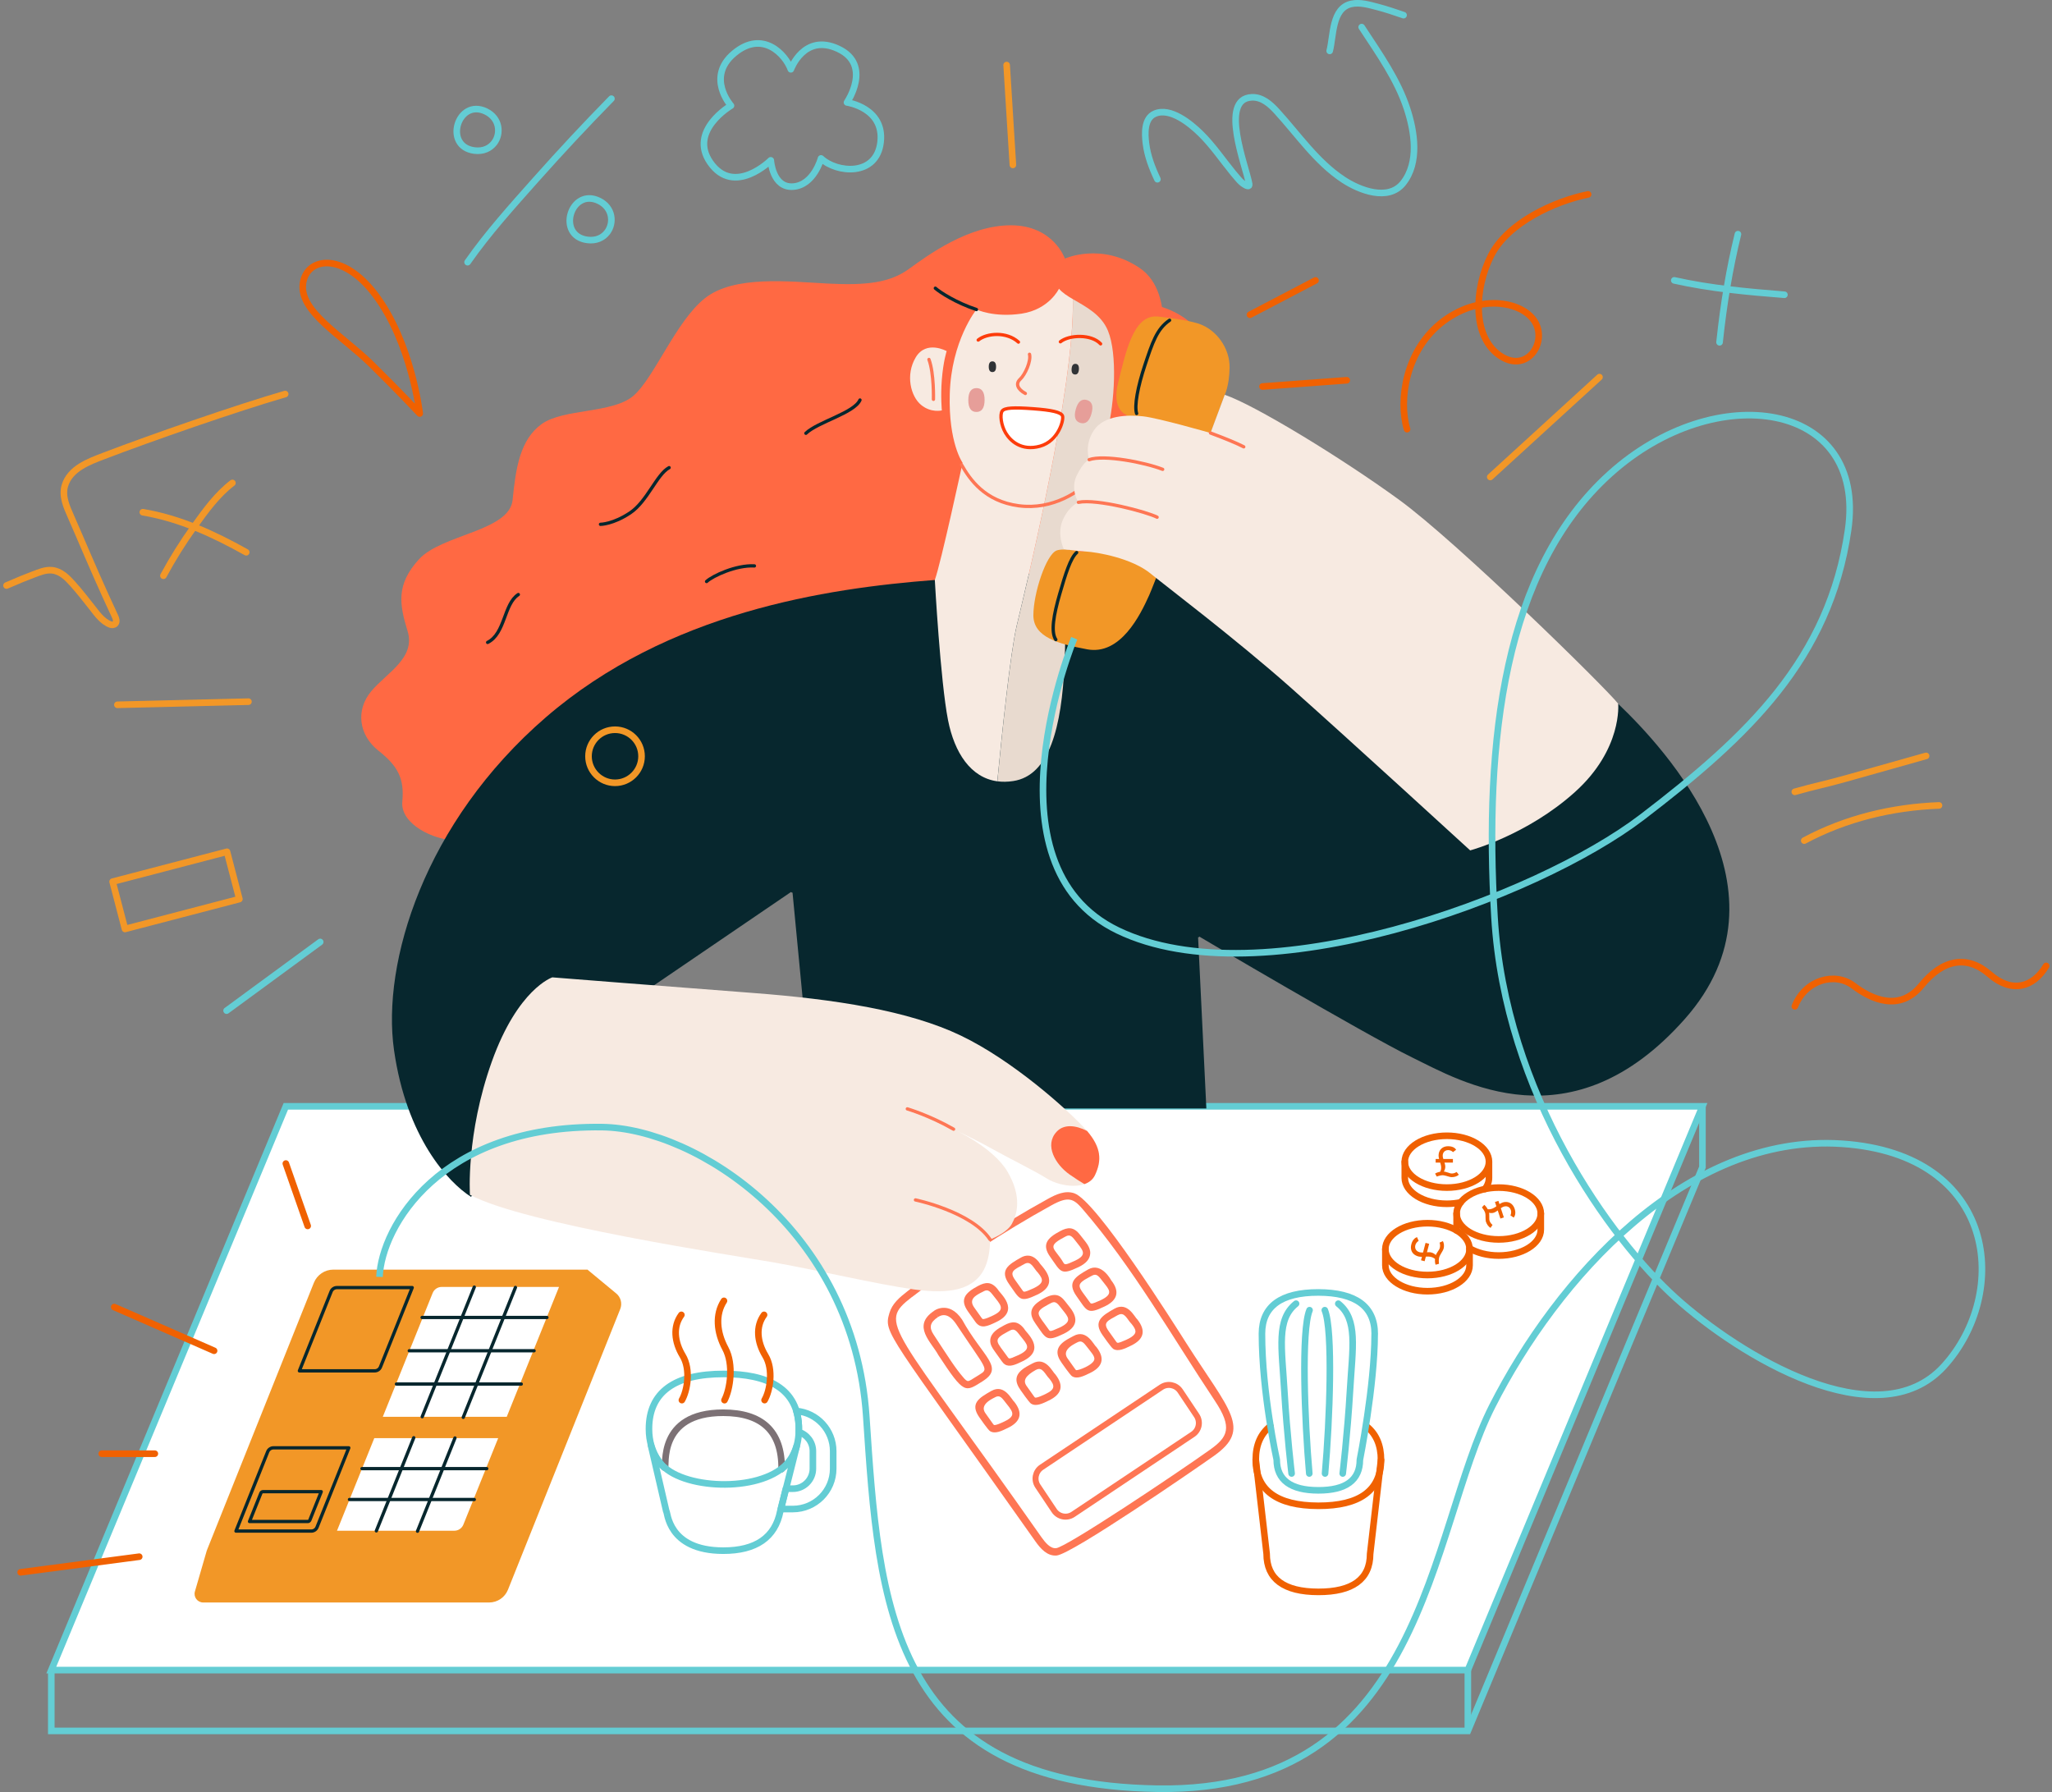 <svg width="623" height="544" viewBox="0 0 623 544" fill="none" xmlns="http://www.w3.org/2000/svg">
<rect x="0" y="0" width="623" height="544" fill="#808080" stroke="none"/>
<g clip-path="url(#clip0_113_4212)">
<path d="M15.573 506.995H445.65L516.875 335.844H86.783L15.573 506.995Z" fill="white" stroke="#63CDD4" stroke-width="2.002" stroke-miterlimit="10"/>
<path d="M15.573 506.995V525.466H445.65L516.875 354.315V335.844" stroke="#63CDD4" stroke-width="2.002" stroke-miterlimit="10"/>
<path d="M445.648 506.995V525.466" stroke="#63CDD4" stroke-width="2.002" stroke-miterlimit="10"/>
<path d="M323.311 78.499C323.311 78.499 319.839 68.395 306.889 68.395C293.939 68.395 281.63 77.56 275.937 81.658C270.259 85.756 263.299 86.71 251.303 86.084C239.307 85.459 222.885 83.551 214.048 90.51C205.211 97.47 198.58 114.831 192.261 120.196C185.943 125.56 171.1 123.981 164.469 128.72C157.837 133.459 156.57 142.295 155.632 151.773C154.678 161.251 134.158 162.19 127.213 169.775C120.269 177.361 121.208 183.351 123.741 191.562C126.275 199.773 117.423 204.2 112.684 209.877C107.945 215.554 108.899 223.14 114.889 227.879C120.895 232.618 122.787 236.403 122.146 243.347C121.505 250.292 131.937 255.031 137.927 255.031C143.917 255.031 335.917 188.716 335.917 188.716L351.698 111.359C351.698 111.359 357.704 89.259 346.021 81.361C334.338 73.463 323.28 78.514 323.28 78.514L323.311 78.499Z" fill="#FF6943"/>
<path d="M336.886 93.654C336.886 93.654 333.414 83.55 320.464 83.55C307.514 83.55 295.205 92.715 289.512 96.813C283.835 100.911 276.875 101.865 264.878 101.239C252.882 100.614 236.46 98.706 227.623 105.666C218.787 112.61 212.155 129.986 205.836 135.351C199.518 140.715 184.675 139.136 178.044 143.875C171.412 148.614 170.145 157.45 169.207 166.928C168.269 176.406 147.733 177.345 140.789 184.93C133.844 192.516 134.783 198.506 137.316 206.717C139.85 214.928 130.998 219.355 126.259 225.032C121.52 230.71 122.474 238.295 128.464 243.034C134.47 247.773 136.362 251.558 135.721 258.502C135.096 265.447 145.512 270.186 151.502 270.186C157.492 270.186 349.492 203.871 349.492 203.871L365.273 126.514C365.273 126.514 371.279 104.414 359.596 96.516C347.913 88.618 336.855 93.669 336.855 93.669L336.886 93.654Z" fill="#FF6943"/>
<path d="M283.834 176.063C250.677 178.596 202.677 185.853 165.735 217.744C128.792 249.635 115.842 292.27 119.627 318.796C123.412 345.322 136.049 358.897 142.994 363.324L197.938 299.543L240.573 270.499L246.892 336.501H366.258L363.725 284.09C363.725 284.09 413.93 313.775 428.773 321.032C443.615 328.289 477.085 348.184 511.51 309.349C545.934 270.514 505.504 227.253 491.302 213.678L442.677 238.937C442.677 238.937 379.521 191.891 364.366 179.895C349.211 167.898 331.209 173.889 321.105 173.889C311.001 173.889 283.85 176.094 283.85 176.094L283.834 176.063Z" fill="#07272E"/>
<path d="M336.245 130.799C334.133 139.432 325.922 163.002 324.248 167.647C322.559 172.277 324.03 181.755 323.201 201.321C322.356 220.902 318.571 235.432 307.623 237.106C305.902 237.372 304.307 237.387 302.806 237.184C304.135 223.436 306.731 198.224 308.686 189.95C311.236 179.19 326.329 117.692 325.734 90.807C329.535 93.059 334.336 95.436 336.37 100.378C339.326 107.542 338.372 122.165 336.26 130.799H336.245Z" fill="#E8DACF"/>
<path d="M308.671 189.951C306.716 198.225 304.119 223.421 302.79 237.185C294.72 236.074 289.777 228.536 287.822 218.589C285.508 206.796 283.818 176.063 283.818 176.063C285.711 170.808 292.248 140.481 292.248 140.481C292.248 140.481 287.932 134.475 288.354 119.633C288.808 103.414 296.456 93.951 296.456 93.951C296.456 93.951 301.711 96.469 310.141 95.218C318.555 93.951 321.511 87.648 321.511 87.648C322.497 88.821 323.998 89.807 325.719 90.808C326.313 117.693 311.22 179.191 308.671 189.951Z" fill="#F7EAE1"/>
<path d="M287.417 106.589C287.417 106.589 281.239 103.132 278.033 108.466C274.826 113.799 276.516 120.337 279.628 122.902C282.678 125.435 285.947 124.591 285.947 124.591C285.947 124.591 285.54 120.321 285.947 115.222C286.4 109.592 287.417 106.589 287.417 106.589Z" fill="#F7EAE1"/>
<path d="M301.304 112.953C300.569 112.953 300.193 112.406 300.193 111.327C300.193 110.248 300.569 109.7 301.304 109.7C302.039 109.7 302.414 110.248 302.414 111.327C302.414 112.406 302.039 112.953 301.304 112.953Z" fill="#303336"/>
<path d="M326.344 113.689C325.609 113.642 325.281 113.064 325.343 112C325.422 110.921 325.828 110.405 326.563 110.452C327.298 110.499 327.627 111.077 327.564 112.141C327.486 113.22 327.08 113.736 326.344 113.689Z" fill="#303336"/>
<path d="M312.566 107.542C313.097 109.654 311.205 113.752 309.719 115.128C308.233 116.504 308.984 118.178 311.299 119.445" stroke="#FE7654" stroke-width="1.001" stroke-linecap="round" stroke-linejoin="round"/>
<path d="M321.936 103.757C324.563 101.646 331.304 101.333 334.151 104.383" stroke="#FD3C0B" stroke-width="1.001" stroke-linecap="round" stroke-linejoin="round"/>
<path d="M296.988 103.226C299.616 101.114 305.622 100.598 309.203 103.851" stroke="#FD3C0B" stroke-width="1.001" stroke-linecap="round" stroke-linejoin="round"/>
<path d="M304.245 124.809C304.933 123.761 307.826 123.652 313.613 124.074C319.4 124.497 322.028 125.122 322.56 126.186C323.091 127.234 321.449 133.865 315.772 135.445C310.094 137.024 306.716 133.818 305.293 131.394C303.932 129.079 303.557 125.873 304.245 124.809Z" fill="white" stroke="#FD3C0B" stroke-width="1.001" stroke-linecap="round" stroke-linejoin="round"/>
<path d="M282.037 109.122C283.617 113.439 283.398 121.228 283.398 121.228" stroke="#FE7654" stroke-width="1.001" stroke-linecap="round" stroke-linejoin="round"/>
<path d="M291.938 141.122C294.471 145.548 298.991 152.18 309.298 153.54C319.621 154.901 328.035 149.224 332.133 144.704" stroke="#FE7654" stroke-width="1.001" stroke-linecap="round" stroke-linejoin="round"/>
<path d="M296.456 93.966C290.293 91.918 285.398 88.758 283.975 87.492" stroke="#07272E" stroke-width="1.001" stroke-linecap="round" stroke-linejoin="round"/>
<path d="M261.093 121.431C259.357 125.372 248.299 128.062 244.671 131.534" stroke="#07272E" stroke-width="1.001" stroke-linecap="round" stroke-linejoin="round"/>
<path d="M203.146 141.967C199.361 144.015 196.515 152.227 191.307 155.699C186.098 159.171 182.313 159.171 182.313 159.171" stroke="#07272E" stroke-width="1.001" stroke-linecap="round" stroke-linejoin="round"/>
<path d="M214.518 176.532C216.41 174.796 223.511 171.48 229.047 171.793" stroke="#07272E" stroke-width="1.001" stroke-linecap="round" stroke-linejoin="round"/>
<path d="M157.368 180.489C152.941 183.335 153.426 192.328 148.046 195.019" stroke="#07272E" stroke-width="1.001" stroke-linecap="round" stroke-linejoin="round"/>
<path d="M296.425 125.059C294.783 125.059 293.97 123.808 293.986 121.415C294.001 119.022 294.846 117.802 296.488 117.818C298.13 117.818 298.944 119.069 298.928 121.462C298.912 123.855 298.068 125.075 296.425 125.059Z" fill="#E69E99"/>
<path d="M328.018 128.391C326.439 127.953 325.969 126.545 326.611 124.246C327.252 121.932 328.394 120.978 329.973 121.431C331.553 121.869 332.022 123.277 331.381 125.576C330.74 127.891 329.598 128.845 328.018 128.391Z" fill="#E69E99"/>
<path d="M240.574 270.483C238.682 246.162 237.728 217.744 237.728 217.744" stroke="#07272E" stroke-width="1.001" stroke-linecap="round" stroke-linejoin="round"/>
<path d="M363.724 284.058C362.77 259.425 361.519 226.909 361.19 220.277" stroke="#07272E" stroke-width="1.001" stroke-linecap="round" stroke-linejoin="round"/>
<path d="M265.832 249.634C273.418 256.891 277.828 259.425 277.515 265.415C277.203 271.421 265.832 278.052 265.832 278.052" stroke="#07272E" stroke-width="1.001" stroke-linecap="round" stroke-linejoin="round"/>
<path d="M337.198 244.27C344.784 251.527 349.194 254.06 348.882 260.051C348.569 266.056 337.198 272.688 337.198 272.688" stroke="#07272E" stroke-width="1.001" stroke-linecap="round" stroke-linejoin="round"/>
<path d="M351.307 96.063C351.307 96.063 359.878 96.923 363.945 98.268C369.309 100.051 373.423 105.713 373.313 111.64C373.204 117.224 371.843 119.851 371.843 119.851C371.843 119.851 351.636 174.592 348.899 180.692C346.162 186.792 340.156 199.007 330.052 197.114C321.544 195.519 313.739 193.502 313.739 186.792C313.739 180.082 317.618 168.321 320.793 167.116C322.998 166.272 328.895 167.539 328.895 167.539L342.048 125.967C342.048 125.967 337.309 124.497 339.514 115.973C341.72 107.449 343.941 95.546 351.307 96.078V96.063Z" fill="#F29727"/>
<path d="M371.828 119.851C380.664 122.791 406.987 138.791 424.661 151.632C442.35 164.473 487.597 208.891 491.288 213.63C491.288 213.63 492.649 227.425 478.135 240.469C463.605 253.529 446.354 258.158 446.354 258.158C446.354 258.158 408.88 223.843 392.035 208.891C375.19 193.939 352.762 176.985 349.509 174.264C343.722 169.415 333.087 167.632 329.724 167.429C326.361 167.225 322.983 166.694 322.983 166.694C322.983 166.694 320.778 162.174 322.67 157.857C324.563 153.54 327.409 152.492 327.409 152.492C327.409 152.492 324.876 148.598 326.878 144.391C328.88 140.183 330.663 139.542 330.663 139.542C330.663 139.542 329.083 135.116 332.133 130.596C335.183 126.076 342.346 125.857 347.085 126.389C351.824 126.92 367.511 131.441 367.511 131.441L371.828 119.867V119.851Z" fill="#F7EAE1"/>
<path d="M330.677 139.543C335.197 137.963 347.631 140.387 352.995 142.483" stroke="#FE7654" stroke-width="1.001" stroke-linecap="round" stroke-linejoin="round"/>
<path d="M327.408 152.493C332.992 151.335 348.257 155.433 351.307 157.013" stroke="#FE7654" stroke-width="1.001" stroke-linecap="round" stroke-linejoin="round"/>
<path d="M355.093 97.219C351.198 99.847 349.837 104.164 347.617 110.795C345.411 117.426 344.348 123.213 345.083 125.528" stroke="#07272E" stroke-width="1.001" stroke-linecap="round" stroke-linejoin="round"/>
<path d="M326.876 167.742C324.984 169.431 323.513 174.17 321.715 180.38C319.916 186.589 318.978 191.859 320.557 194.174" stroke="#07272E" stroke-width="1.001" stroke-linecap="round" stroke-linejoin="round"/>
<path d="M367.51 131.441C372.03 133.13 375.611 134.6 377.613 135.648" stroke="#FE7654" stroke-width="1.001" stroke-linecap="round" stroke-linejoin="round"/>
<path d="M166.783 296.477C150.783 295.632 137.739 296.273 133.938 296.899" stroke="#07272E" stroke-width="1.001" stroke-linecap="round" stroke-linejoin="round"/>
<path d="M178.356 385.423L62.79 470.678L59.178 483.128C58.693 484.801 59.944 486.475 61.696 486.475H148.483C151.017 486.475 153.285 484.942 154.223 482.596L188.304 397.403C188.976 395.73 188.491 393.806 187.099 392.664L178.372 385.439L178.356 385.423Z" fill="#F29727"/>
<path d="M139.944 470.678H62.79L95.29 389.427C96.26 387.003 98.606 385.423 101.203 385.423H178.356L145.856 466.674C144.886 469.098 142.54 470.678 139.944 470.678Z" fill="#F29727"/>
<path d="M153.848 430.107L169.723 390.678H134.095C132.89 390.678 131.811 391.413 131.358 392.524L116.218 430.107H153.833H153.848Z" fill="white"/>
<path d="M113.637 436.582L102.313 464.688H137.942C139.146 464.688 140.225 463.952 140.679 462.842L151.252 436.582H113.637Z" fill="white"/>
<path d="M113.763 416.156H90.897L100.531 392.07C100.812 391.351 101.516 390.881 102.283 390.881H125.149L115.514 414.967C115.233 415.687 114.529 416.156 113.763 416.156Z" stroke="#07272E" stroke-width="1.001" stroke-linecap="round" stroke-linejoin="round"/>
<path d="M156.492 390.834C156.492 390.834 148.39 410.995 140.648 430.264" stroke="#07272E" stroke-width="1.001" stroke-linecap="round" stroke-linejoin="round"/>
<path d="M138.13 436.536C132.031 451.722 126.76 464.829 126.76 464.829" stroke="#07272E" stroke-width="1.001" stroke-linecap="round" stroke-linejoin="round"/>
<path d="M143.995 390.726C143.995 390.726 135.925 410.823 128.183 430.077" stroke="#07272E" stroke-width="1.001" stroke-linecap="round" stroke-linejoin="round"/>
<path d="M125.618 436.457C119.518 451.628 114.263 464.735 114.263 464.735" stroke="#07272E" stroke-width="1.001" stroke-linecap="round" stroke-linejoin="round"/>
<path d="M94.509 464.797H71.643L81.277 440.711C81.558 439.992 82.262 439.522 83.029 439.522H105.895L96.26 463.609C95.979 464.328 95.275 464.797 94.509 464.797Z" stroke="#07272E" stroke-width="1.001" stroke-linecap="round" stroke-linejoin="round"/>
<path d="M93.445 461.889H75.756L79.212 453.255C79.322 453.005 79.556 452.833 79.838 452.833H97.527L94.071 461.466C93.961 461.717 93.727 461.889 93.445 461.889Z" stroke="#07272E" stroke-width="1.001" stroke-linecap="round" stroke-linejoin="round"/>
<path d="M128.15 399.953H166.047" stroke="#07272E" stroke-width="1.001" stroke-linecap="round" stroke-linejoin="round"/>
<path d="M124.258 410.056H162.154" stroke="#07272E" stroke-width="1.001" stroke-linecap="round" stroke-linejoin="round"/>
<path d="M120.363 420.16H158.26" stroke="#07272E" stroke-width="1.001" stroke-linecap="round" stroke-linejoin="round"/>
<path d="M109.898 445.841H147.779" stroke="#07272E" stroke-width="1.001" stroke-linecap="round" stroke-linejoin="round"/>
<path d="M106.099 455.21H143.995" stroke="#07272E" stroke-width="1.001" stroke-linecap="round" stroke-linejoin="round"/>
<path d="M201.832 445.56C202.473 445.497 199.377 428.825 219.615 428.872C231.032 428.887 237.461 434.236 237.304 445.967" stroke="#7C7175" stroke-width="2.002" stroke-linecap="round" stroke-linejoin="round"/>
<path d="M241.778 428.325C242.404 430.389 242.607 432.595 242.513 434.722C244.984 435.488 246.799 437.803 246.799 440.524V445.842C246.799 449.189 244.077 451.926 240.715 451.926H238.603C237.665 455.633 237.242 457.337 237.055 458.104H240.715C247.471 458.104 252.961 452.614 252.961 445.857V440.54C252.961 434.143 248.034 428.872 241.778 428.34V428.325Z" stroke="#63CDD4" stroke-width="2.002" stroke-linecap="round" stroke-linejoin="round"/>
<path d="M241.872 438.991C241.513 440.257 240.934 441.603 240.199 442.76C233.755 452.832 209.982 452.645 201.833 445.56C201.708 445.56 198.721 443.01 197.595 438.568L202.271 458.729C202.725 458.729 202.568 470.709 219.554 470.74C229.517 470.756 235.335 466.721 236.899 458.729C236.946 458.729 236.758 459.307 241.888 438.991H241.872Z" stroke="#63CDD4" stroke-width="2.002" stroke-linecap="round" stroke-linejoin="round"/>
<path d="M237.305 445.966C241.043 442.963 242.529 438.662 242.544 433.861C242.576 421.192 232.582 417.11 219.819 417.094C204.742 417.063 197.047 422.694 197.031 433.767C197.016 441.634 201.661 445.575 201.833 445.56" stroke="#63CDD4" stroke-width="2.002" stroke-linecap="round" stroke-linejoin="round"/>
<path d="M206.869 399.155C204.257 402.706 204.742 407.366 207.26 411.542C209.794 415.734 208.683 422.193 207.026 425.04" stroke="#F06101" stroke-width="2.002" stroke-linecap="round" stroke-linejoin="round"/>
<path d="M219.803 394.901C217.097 399.046 217.582 404.457 220.209 409.337C222.837 414.217 221.695 421.755 219.959 425.055" stroke="#F06101" stroke-width="2.002" stroke-linecap="round" stroke-linejoin="round"/>
<path d="M231.973 399.155C229.361 402.706 229.846 407.366 232.364 411.542C234.897 415.734 233.787 422.193 232.129 425.04" stroke="#F06101" stroke-width="2.002" stroke-linecap="round" stroke-linejoin="round"/>
<path d="M414.916 433.016C417.825 435.347 419.279 438.741 419.279 443.182C419.264 452.441 412.836 457.149 400.245 457.118C387.655 457.087 381.242 452.363 381.258 443.104C381.258 438.662 382.744 435.268 385.684 432.938" stroke="#F06101" stroke-width="2.002" stroke-linecap="round" stroke-linejoin="round"/>
<path d="M381.258 443.104L384.558 471.679C384.558 479.327 389.829 483.237 400.245 483.252C410.662 483.268 415.964 479.389 415.979 471.741L419.279 443.182" stroke="#F06101" stroke-width="2.002" stroke-linecap="round" stroke-linejoin="round"/>
<path d="M417.371 404.974C417.387 396.638 411.616 392.383 400.277 392.352C388.937 392.336 383.15 396.559 383.135 404.896C383.135 422.835 387.624 443.12 387.624 443.12C387.624 449.267 391.862 452.411 400.23 452.426C408.597 452.442 412.867 449.33 412.867 443.167C412.867 443.167 417.356 420.63 417.356 404.974H417.371Z" stroke="#63CDD4" stroke-width="2.002" stroke-linecap="round" stroke-linejoin="round"/>
<path d="M393.489 395.762C387.483 400.579 389.156 408.946 389.938 422.209C390.72 435.472 392.144 447.312 392.144 447.312" stroke="#63CDD4" stroke-width="2.002" stroke-linecap="round" stroke-linejoin="round"/>
<path d="M397.586 397.732C395.052 403.816 396.084 431.202 397.508 447.312" stroke="#63CDD4" stroke-width="2.002" stroke-linecap="round" stroke-linejoin="round"/>
<path d="M406.314 395.762C412.32 400.579 410.647 408.946 409.865 422.209C409.083 435.472 407.659 447.312 407.659 447.312" stroke="#63CDD4" stroke-width="2.002" stroke-linecap="round" stroke-linejoin="round"/>
<path d="M402.216 397.732C404.75 403.816 403.717 431.202 402.294 447.312" stroke="#63CDD4" stroke-width="2.002" stroke-linecap="round" stroke-linejoin="round"/>
<path d="M127.432 125.529C127.432 125.529 124.945 103.961 113.856 89.353C103.877 76.215 93.023 78.264 91.975 86.084C90.833 94.577 103.94 101.928 112.62 110.436C121.301 118.96 127.432 125.529 127.432 125.529Z" stroke="#F06101" stroke-width="2.002" stroke-linecap="round" stroke-linejoin="round"/>
<path d="M544.919 305.501C548.141 297.383 557.15 294.991 562.718 299.229C568.286 303.468 576.794 307.237 583.347 299.166C589.9 291.096 597.298 289.892 604.039 295.757C610.78 301.638 617.302 299.792 621.228 293.223" stroke="#F06101" stroke-width="2.002" stroke-linecap="round" stroke-linejoin="round"/>
<path d="M482.153 59.011C472.018 61.075 457.739 67.566 452.671 77.622C447.604 87.679 446.978 101.88 455.08 107.746C463.181 113.595 469.578 104.602 466.278 98.174C462.978 91.746 449.903 88.821 438.313 97.423C426.724 106.025 424.55 121.525 427.193 130.283" stroke="#F06101" stroke-width="2.002" stroke-linecap="round" stroke-linejoin="round"/>
<path d="M234.005 48.672C234.005 48.672 222.916 59.745 215.658 49.36C208.902 39.679 221.93 32.078 221.93 32.078C221.93 32.078 214.22 23.413 222.916 16.172C231.612 8.93 238.509 16.61 240.104 21.036C240.104 21.036 244.124 9.931 254.525 14.842C264.925 19.753 257.152 31.093 257.152 31.093C257.152 31.093 268.57 32.735 267.35 43.182C266.114 53.63 254.071 52.598 249.269 48.093C249.269 48.093 247.127 56.148 240.839 56.649C234.552 57.134 234.02 48.688 234.02 48.688L234.005 48.672Z" stroke="#63CDD4" stroke-width="2.002" stroke-linecap="round" stroke-linejoin="round"/>
<path d="M68.922 258.575L34.193 267.647L37.945 282.008L72.674 272.936L68.922 258.575Z" stroke="#F29727" stroke-width="2.002" stroke-linecap="round" stroke-linejoin="round"/>
<path d="M452.452 144.797L485.61 114.486" stroke="#F29727" stroke-width="2.002" stroke-linecap="round" stroke-linejoin="round"/>
<path d="M35.641 213.959L75.43 213.005" stroke="#F29727" stroke-width="2.002" stroke-linecap="round" stroke-linejoin="round"/>
<path d="M97.215 285.951L68.797 306.799" stroke="#63CDD4" stroke-width="2.002" stroke-linecap="round" stroke-linejoin="round"/>
<path d="M305.623 19.753L307.516 50.064" stroke="#F29727" stroke-width="2.002" stroke-linecap="round" stroke-linejoin="round"/>
<path d="M34.685 396.793L64.996 410.056" stroke="#F06101" stroke-width="2.002" stroke-linecap="round" stroke-linejoin="round"/>
<path d="M86.783 353.22L93.415 372.16" stroke="#F06101" stroke-width="2.002" stroke-linecap="round" stroke-linejoin="round"/>
<path d="M42.27 472.571L6.267 477.31" stroke="#F06101" stroke-width="2.002" stroke-linecap="round" stroke-linejoin="round"/>
<path d="M30.899 441.306H47.009" stroke="#F06101" stroke-width="2.002" stroke-linecap="round" stroke-linejoin="round"/>
<path d="M379.506 95.546L399.4 85.13" stroke="#F06101" stroke-width="2.002" stroke-linecap="round" stroke-linejoin="round"/>
<path d="M383.308 117.333L408.879 115.44" stroke="#F06101" stroke-width="2.002" stroke-linecap="round" stroke-linejoin="round"/>
<path d="M194.78 229.583C194.78 234.025 191.167 237.638 186.726 237.638C182.284 237.638 178.671 234.025 178.671 229.583C178.671 225.141 182.284 221.528 186.726 221.528C191.167 221.528 194.78 225.126 194.78 229.583Z" stroke="#F29727" stroke-width="2.002" stroke-linecap="round" stroke-linejoin="round"/>
<path d="M326.012 469.163L369.2 440.306C373.179 437.647 374.249 432.267 371.59 428.288L330.603 366.946C327.945 362.967 322.564 361.897 318.585 364.555L275.397 393.412C271.418 396.071 270.348 401.452 273.007 405.431L313.994 466.773C316.653 470.751 322.033 471.822 326.012 469.163Z" fill="white"/>
<path d="M314.349 467.91C315.944 470.162 317.962 472.445 320.793 472.211C325.344 471.851 362.959 445.951 368.637 441.916C380.117 433.736 373.266 428.293 360.206 407.804C356.375 401.783 332.945 364.575 326.158 362.244C323.358 361.29 320.558 362.619 318.15 363.949C303.245 372.176 288.965 381.56 275.483 392.008C273.09 393.869 270.869 395.761 270.04 398.576C268.179 404.817 269.399 404.223 314.349 467.91ZM276.859 393.775C290.169 383.452 304.48 374.037 319.229 365.904C324.328 363.089 325.892 363.839 328.551 366.889C343.8 384.469 355.921 405.865 368.809 425.196C374.314 433.439 372.75 436.27 367.354 440.101C356.812 447.609 323.655 469.755 320.621 469.99C318.9 470.131 317.399 468.363 316.163 466.612C270.603 401.673 266.255 401.986 276.844 393.759L276.859 393.775Z" fill="#FE7654"/>
<path d="M337.966 409.478C339.499 410.432 341.532 409.4 343.362 408.508C347.1 406.725 348.148 404.145 345.286 400.516C344.519 399.953 342.408 395.026 338.388 397.263C334.588 399.406 331.741 401.11 334.807 405.396C334.807 405.396 337.356 409.087 337.966 409.478ZM339.467 399.202C341.454 398.092 342.189 400.563 343.565 401.924C344.91 403.629 345.348 404.645 343.456 405.912C342.642 406.459 341.188 407.069 340.374 407.382C339.139 407.867 339.108 407.601 338.779 407.148L336.605 404.098C334.728 401.455 336.167 401.017 339.452 399.187L339.467 399.202Z" fill="#FE7654"/>
<path d="M325.501 417.798C327.033 418.752 329.051 417.72 330.897 416.828C334.619 415.045 335.683 412.465 332.836 408.868C332.038 408.289 329.943 403.331 325.907 405.583C325.219 405.974 324.343 406.381 323.467 406.959C320.418 408.993 320.527 411.198 322.326 413.716C322.326 413.716 324.875 417.407 325.485 417.798H325.501ZM326.345 407.882C327.659 407.194 328.316 406.678 329.661 408.43C331.303 410.557 332.336 411.589 332.257 412.606C332.117 414.342 327.143 416.203 326.689 415.921C326.549 415.827 326.502 415.734 324.156 412.434C323.671 411.761 322.513 409.915 326.361 407.882H326.345Z" fill="#FE7654"/>
<path d="M313.05 426.119C314.583 427.073 316.616 426.041 318.446 425.149C322.184 423.351 323.216 420.77 320.385 417.188C319.603 416.61 317.508 411.652 313.457 413.904C312.769 414.295 311.893 414.702 311.017 415.28C307.967 417.313 308.061 419.503 309.875 422.037C309.875 422.037 312.425 425.728 313.034 426.119H313.05ZM314.536 415.859C316.522 414.748 317.257 417.22 318.634 418.58C320.213 420.582 320.479 421.724 317.476 423.163C317.007 423.398 314.677 424.524 314.223 424.242C314.082 424.148 314.035 424.054 311.689 420.754C310.532 419.128 311.251 417.673 314.536 415.843V415.859Z" fill="#FE7654"/>
<path d="M330.412 385.345C326.581 387.519 323.781 389.192 326.862 393.509C330.068 397.998 329.99 399.202 335.402 396.59C339.14 394.791 340.172 392.211 337.341 388.629C337.341 388.629 334.448 383.093 330.412 385.345ZM332.399 395.464C331.163 395.949 331.132 395.683 330.803 395.229C327.472 390.49 326.096 390.146 330.835 387.628C332.148 386.924 332.805 386.424 334.15 388.176L335.589 390.006C337.247 392.101 337.857 393.353 332.399 395.464Z" fill="#FE7654"/>
<path d="M315.521 395.041C312.471 397.074 312.565 399.248 314.395 401.829C317.601 406.318 317.523 407.522 322.935 404.91C326.688 403.096 327.689 400.531 324.874 396.949L323.451 395.135C321.683 392.836 319.885 392.116 315.505 395.041H315.521ZM319.947 403.784C318.712 404.269 318.68 404.003 318.352 403.549C315.114 398.857 313.597 398.482 318.383 395.948C319.697 395.245 320.354 394.744 321.699 396.496L323.138 398.31C324.811 400.437 325.374 401.673 319.947 403.768V403.784Z" fill="#FE7654"/>
<path d="M304.887 402.315C302.963 403.331 300.821 404.567 300.649 406.772C300.539 408.18 301.368 409.353 301.947 410.15C304.355 413.529 304.48 413.81 305.09 414.201C306.529 415.108 308.344 414.279 310.486 413.231C317.962 409.634 311.393 404.442 311.002 403.456C309.016 400.86 307.202 401.079 304.887 402.315ZM307.483 412.121C306.248 412.606 306.216 412.34 305.888 411.886C302.588 407.21 301.165 406.803 305.919 404.285C307.233 403.581 307.906 403.081 309.235 404.833L310.674 406.647C312.332 408.758 312.942 409.994 307.483 412.105V412.121Z" fill="#FE7654"/>
<path d="M327.425 384.672C329.724 383.577 330.866 382.248 330.991 380.621C331.163 378.494 329.474 376.93 327.941 374.897C325.955 372.3 324.14 372.519 321.826 373.755C317.963 375.804 316.18 377.806 318.854 381.56C322.092 386.095 321.982 387.268 327.425 384.672ZM322.874 375.71C324.187 375.006 324.844 374.506 326.189 376.257C328.661 379.464 330.397 380.762 326.471 382.67C323.265 384.203 323.265 383.89 322.858 383.311C320.371 378.994 317.478 378.572 322.889 375.71H322.874Z" fill="#FE7654"/>
<path d="M314.976 392.993C322.452 389.412 315.883 384.188 315.492 383.218C313.475 380.59 311.379 380.966 309.987 381.748C306.186 383.891 303.34 385.595 306.405 389.881C309.643 394.416 309.533 395.59 314.976 392.993ZM311.066 383.687C313.052 382.577 313.787 385.048 315.164 386.409C316.822 388.52 317.432 389.756 311.973 391.867C310.738 392.352 310.706 392.086 310.378 391.633L308.204 388.583C306.327 385.939 307.782 385.502 311.05 383.687H311.066Z" fill="#FE7654"/>
<path d="M296.112 401.251C297.77 403.581 299.772 402.627 302.509 401.314C310.017 397.716 303.401 392.477 303.025 391.538C301.039 388.942 299.225 389.161 296.91 390.397C292.937 392.508 291.311 394.526 293.938 398.201L296.112 401.251ZM297.958 392.367C299.272 391.663 299.929 391.163 301.274 392.915C303.745 396.105 305.481 397.419 301.555 399.312C301.086 399.546 298.74 400.672 298.302 400.391C298.161 400.297 298.099 400.203 295.768 396.903C294.017 394.432 296.175 393.29 297.958 392.352V392.367Z" fill="#FE7654"/>
<path d="M300.587 434.456C302.12 435.41 304.137 434.378 305.983 433.486C309.705 431.703 310.769 429.123 307.922 425.525C307.125 424.947 305.029 419.989 300.994 422.241C297.193 424.384 294.347 426.088 297.412 430.374C297.412 430.374 299.961 434.065 300.571 434.456H300.587ZM301.432 424.524C302.745 423.836 303.402 423.32 304.747 425.072C307.218 428.278 308.955 429.592 305.013 431.484C304.544 431.719 302.198 432.845 301.76 432.563C301.619 432.47 301.572 432.376 299.226 429.076C298.741 428.403 297.553 426.573 301.432 424.524Z" fill="#FE7654"/>
<path d="M298.317 419.315C305.105 415.061 298.364 411.979 292.108 400.625C288.057 394.525 283.381 397.997 283.553 397.966C276.734 402.517 282.818 407.491 284.882 411.354C292.812 423.444 292.984 422.631 298.333 419.315H298.317ZM283.444 405.145C281.989 402.924 282.364 401.438 284.773 399.827L284.147 398.904L284.804 399.811C287.26 398.185 289.262 400.406 290.247 401.876C299.725 416.187 300.366 415.436 297.144 417.454C294.767 418.924 294.329 419.252 293.907 419.252C293.453 419.252 292.937 418.705 292.531 418.22C290.059 415.358 288.355 412.636 283.459 405.16L283.444 405.145Z" fill="#FE7654"/>
<path d="M325.792 459.721L362.153 435.426C364.049 434.159 364.559 431.595 363.292 429.699L358.322 422.261C357.055 420.365 354.491 419.855 352.595 421.121L316.234 445.417C314.338 446.684 313.828 449.248 315.095 451.144L320.065 458.582C321.332 460.478 323.896 460.988 325.792 459.721Z" stroke="#FE7654" stroke-width="1.814" stroke-miterlimit="10"/>
<path d="M167.627 296.695C167.627 296.695 203.631 299.542 228.578 301.434C253.524 303.327 275.936 306.799 291.733 314.384C307.514 321.97 323.624 336.484 328.988 342.177C334.353 347.855 334.666 351.968 332.46 356.707C330.255 361.446 322.044 360.336 317.93 357.818C313.833 355.284 306.716 351.812 301.039 348.668C295.362 345.509 289.512 342.818 289.512 342.818C289.512 342.818 301.508 348.183 305.934 355.769C310.361 363.354 308.781 368.719 307.201 371.55C305.622 374.396 300.57 376.289 300.57 376.289C300.57 376.289 300.883 382.92 297.723 387.018C294.564 391.116 288.886 393.024 277.516 391.444C266.145 389.864 247.518 385.438 234.881 383.233C222.243 381.028 159.088 371.55 142.681 362.713C142.681 362.713 141.414 344.398 149.313 322.298C157.211 300.199 167.627 296.727 167.627 296.727V296.695Z" fill="#F7EAE1"/>
<path d="M300.571 376.258C294.987 367.843 277.939 364.262 277.939 364.262" stroke="#FE7654" stroke-width="1.001" stroke-linecap="round" stroke-linejoin="round"/>
<path d="M289.513 342.788C282.146 338.581 275.468 336.625 275.468 336.625" stroke="#FE7654" stroke-width="1.001" stroke-linecap="round" stroke-linejoin="round"/>
<path d="M330.036 343.319C326.533 341.536 322.982 341.192 320.777 343.585C316.992 347.683 320.464 353.533 324.719 356.535C326.486 357.771 328.019 358.741 329.239 359.46C330.662 358.96 331.819 358.084 332.46 356.692C334.525 352.281 334.384 348.418 330.036 343.319Z" fill="#FF6943"/>
<path d="M115.217 387.629C115.842 372.473 133.532 341.521 182.798 342.162C211.279 342.522 259.217 373.114 263.002 429.951C266.787 486.788 269.946 541.732 351.416 542.999C432.886 544.266 433.512 465.314 453.094 426.792C472.675 388.27 511.823 344.055 559.197 347.214C606.556 350.373 610.357 392.68 590.149 414.796C569.942 436.895 528.261 411.636 508.679 393.947C489.097 376.258 456.894 332.059 453.735 278.381C450.576 224.704 456.581 172.919 488.785 143.859C520.988 114.815 566.783 121.76 561.09 160.907C555.412 200.07 530.779 223.437 498.56 248.055C466.357 272.688 382.665 303.312 339.404 282.479C297.661 262.366 326.141 193.752 326.141 193.752" stroke="#63CDD4" stroke-width="2.002" stroke-miterlimit="10"/>
<path d="M426.129 4.598C423.502 3.691 420.859 2.799 418.168 2.095C415.682 1.454 412.913 0.625 410.333 1.172C404.311 2.439 404.905 10.885 403.701 15.452" stroke="#63CDD4" stroke-width="2.002" stroke-linecap="round" stroke-linejoin="round"/>
<path d="M351.399 54.412C349.773 50.971 348.381 47.327 347.912 43.526C347.552 40.57 347.317 35.956 350.602 34.517C355.294 32.468 361.409 37.505 364.506 40.539C368.197 44.167 371.106 48.484 374.359 52.472C374.907 53.129 375.454 53.786 376.017 54.427C376.549 55.037 377.096 55.569 377.784 55.992C378.222 56.273 379.427 56.961 379.255 55.882C378.363 50.627 369.996 29.966 380.052 29.544C383.212 29.403 385.698 31.655 387.685 33.845C394.16 40.93 399.681 49.157 407.798 54.521C412.709 57.775 421.483 61.231 425.988 55.6C430.977 49.344 429.476 39.976 427.176 32.969C424.252 24.07 418.699 16.312 413.616 8.539L413.413 8.226" stroke="#63CDD4" stroke-width="2.002" stroke-linecap="round" stroke-linejoin="round"/>
<path d="M141.961 79.593C148.17 70.709 155.521 62.592 162.716 54.49C170.16 46.123 177.793 37.943 185.629 29.951" stroke="#63CDD4" stroke-width="2.002" stroke-linecap="round" stroke-linejoin="round"/>
<path d="M150.016 43.417C152.205 40.555 151.767 35.863 147.482 33.814C138.989 29.763 134.469 44.465 144.041 45.701C146.716 46.045 148.796 45.013 150.016 43.402V43.417Z" stroke="#63CDD4" stroke-width="2.002" stroke-linecap="round" stroke-linejoin="round"/>
<path d="M184.329 70.552C186.519 67.69 186.081 62.998 181.795 60.949C173.303 56.898 168.783 71.6 178.355 72.836C181.029 73.18 183.109 72.147 184.329 70.537V70.552Z" stroke="#63CDD4" stroke-width="2.002" stroke-linecap="round" stroke-linejoin="round"/>
<path d="M544.917 240.374C551.548 238.498 553.832 238.185 560.448 236.324C567.502 234.337 577.699 231.459 584.768 229.473" stroke="#F29727" stroke-width="2.002" stroke-linecap="round" stroke-linejoin="round"/>
<path d="M547.779 255.186C560.354 248.43 574.477 245.051 588.694 244.504" stroke="#F29727" stroke-width="2.002" stroke-linecap="round" stroke-linejoin="round"/>
<path d="M43.364 155.495C54.657 157.403 64.823 162.111 74.754 167.648" stroke="#F29727" stroke-width="2.002" stroke-linecap="round" stroke-linejoin="round"/>
<path d="M49.62 174.779C52.42 169.587 55.548 164.582 58.989 159.796C62.367 155.088 65.917 150.146 70.562 146.611" stroke="#F29727" stroke-width="2.002" stroke-linecap="round" stroke-linejoin="round"/>
<path d="M1.98 177.752C6.313 175.891 7.423 175.437 10.098 174.42C11.928 173.732 13.867 172.888 15.853 173.122C18.465 173.419 20.358 175.327 22.031 177.189C24.033 179.41 25.863 181.771 27.709 184.102C29.335 186.151 30.962 188.622 33.511 189.591C34.012 189.779 34.653 189.717 35.013 189.31C35.544 188.7 35.232 187.777 34.888 187.042C31.056 178.878 27.49 170.635 23.939 162.346C23.142 160.469 22.328 158.592 21.5 156.731C20.233 153.869 18.762 150.647 19.685 147.472C21.218 142.233 26.974 140.152 31.556 138.401C45.82 132.942 71.908 123.855 86.579 119.617" stroke="#F29727" stroke-width="2.002" stroke-linecap="round" stroke-linejoin="round"/>
<path d="M527.651 71.084C525.07 81.61 523.319 92.308 522.161 103.069C522.13 103.35 522.099 103.632 522.067 103.913" stroke="#63CDD4" stroke-width="2.002" stroke-linecap="round" stroke-linejoin="round"/>
<path d="M508.319 85.114C519.361 87.585 530.513 88.586 541.758 89.478" stroke="#63CDD4" stroke-width="2.002" stroke-linecap="round" stroke-linejoin="round"/>
<path d="M450.823 360.961C451.621 359.945 452.059 358.787 452.059 357.583V352.672" stroke="#F06101" stroke-width="2.002" stroke-linecap="round" stroke-linejoin="round"/>
<path d="M426.504 352.657V357.568C426.504 361.916 432.228 365.435 439.282 365.435C440.752 365.435 442.16 365.278 443.474 364.997" stroke="#F06101" stroke-width="2.002" stroke-linecap="round" stroke-linejoin="round"/>
<path d="M439.282 360.523C446.339 360.523 452.06 357.001 452.06 352.656C452.06 348.311 446.339 344.789 439.282 344.789C432.225 344.789 426.504 348.311 426.504 352.656C426.504 357.001 432.225 360.523 439.282 360.523Z" stroke="#F06101" stroke-width="2.002" stroke-linecap="round" stroke-linejoin="round"/>
<path d="M446.164 378.963C448.463 380.324 451.576 381.153 455.016 381.153C462.07 381.153 467.795 377.634 467.795 373.286V368.375" stroke="#F06101" stroke-width="2.002" stroke-linecap="round" stroke-linejoin="round"/>
<path d="M442.239 368.39V373.301C442.239 373.301 442.239 373.458 442.239 373.536" stroke="#F06101" stroke-width="2.002" stroke-linecap="round" stroke-linejoin="round"/>
<path d="M455.017 376.258C462.074 376.258 467.795 372.735 467.795 368.39C467.795 364.046 462.074 360.523 455.017 360.523C447.96 360.523 442.239 364.046 442.239 368.39C442.239 372.735 447.96 376.258 455.017 376.258Z" stroke="#F06101" stroke-width="2.002" stroke-linecap="round" stroke-linejoin="round"/>
<path d="M420.607 379.198V384.109C420.607 388.457 426.332 391.976 433.386 391.976C440.439 391.976 446.164 388.457 446.164 384.109V379.198" stroke="#F06101" stroke-width="2.002" stroke-linecap="round" stroke-linejoin="round"/>
<path d="M433.386 387.066C440.443 387.066 446.164 383.543 446.164 379.199C446.164 374.854 440.443 371.332 433.386 371.332C426.328 371.332 420.607 374.854 420.607 379.199C420.607 383.543 426.328 387.066 433.386 387.066Z" stroke="#F06101" stroke-width="2.002" stroke-linecap="round" stroke-linejoin="round"/>
<path d="M440.769 357.349C440.565 357.349 440.331 357.318 440.049 357.24C439.768 357.161 439.517 357.099 439.33 357.036C439.22 357.005 439.079 356.958 438.939 356.927C438.782 356.88 438.626 356.849 438.469 356.817C438.313 356.786 438.172 356.77 438.063 356.77C437.797 356.77 437.484 356.802 437.171 356.88C436.859 356.958 436.53 357.052 436.217 357.177L435.701 356.27C436.03 356.067 436.405 355.91 436.812 355.801C437.218 355.691 437.641 355.644 438.063 355.644C438.313 355.644 438.532 355.66 438.751 355.707C438.954 355.754 439.236 355.832 439.611 355.957C439.799 356.02 439.987 356.082 440.19 356.145C440.393 356.207 440.597 356.239 440.784 356.239C441.019 356.239 441.269 356.207 441.504 356.129C441.738 356.051 441.989 355.941 442.239 355.785L442.911 356.614C442.645 356.849 442.333 357.036 441.957 357.161C441.582 357.286 441.191 357.349 440.8 357.349H440.769ZM435.873 352.938V351.844H441.113V352.938H435.873ZM437.828 356.395L436.859 356.129C436.984 356.067 437.109 355.941 437.203 355.785C437.312 355.629 437.39 355.425 437.453 355.206C437.515 354.987 437.547 354.753 437.547 354.502C437.547 354.377 437.547 354.268 437.531 354.143C437.531 354.018 437.5 353.893 437.468 353.736C437.437 353.58 437.406 353.423 437.343 353.236C437.281 353.048 437.218 352.829 437.14 352.563C437.031 352.25 436.952 351.984 436.905 351.781C436.859 351.578 436.812 351.406 436.796 351.249C436.78 351.109 436.765 350.968 436.765 350.827C436.765 350.248 436.89 349.748 437.124 349.326C437.359 348.903 437.703 348.559 438.125 348.325C438.563 348.09 439.064 347.965 439.658 347.965C440.252 347.965 440.737 348.059 441.16 348.246C441.582 348.434 441.895 348.7 442.082 349.044L441.128 349.763C441.003 349.623 440.862 349.513 440.706 349.419C440.55 349.326 440.393 349.263 440.206 349.216C440.018 349.169 439.846 349.138 439.643 349.138C439.33 349.138 439.048 349.216 438.798 349.357C438.548 349.498 438.36 349.701 438.219 349.951C438.078 350.201 438.016 350.499 438.016 350.811C438.016 351.077 438.063 351.359 438.157 351.672C438.251 351.984 438.329 352.266 438.423 352.516C438.501 352.766 438.595 353.048 438.673 353.345C438.751 353.642 438.798 353.924 438.798 354.174C438.798 354.424 438.767 354.675 438.688 354.925C438.61 355.175 438.501 355.41 438.36 355.644C438.219 355.879 438.032 356.113 437.797 356.364L437.828 356.395Z" fill="#F06101"/>
<path d="M451.154 370.987C451.091 370.799 451.06 370.549 451.044 370.251C451.028 369.954 451.013 369.704 451.013 369.501C451.013 369.391 451.013 369.25 451.013 369.078C451.013 368.922 450.997 368.75 450.981 368.594C450.966 368.437 450.935 368.296 450.903 368.187C450.809 367.921 450.684 367.655 450.512 367.358C450.34 367.076 450.137 366.795 449.918 366.529L450.637 365.747C450.935 365.997 451.2 366.31 451.435 366.67C451.67 367.03 451.857 367.421 451.982 367.812C452.061 368.046 452.108 368.281 452.139 368.484C452.155 368.687 452.17 369 452.155 369.391C452.155 369.579 452.155 369.782 452.155 370.001C452.155 370.22 452.186 370.423 452.248 370.596C452.327 370.83 452.436 371.049 452.577 371.252C452.718 371.456 452.905 371.659 453.14 371.847L452.546 372.754C452.233 372.582 451.951 372.332 451.717 372.003C451.482 371.69 451.294 371.331 451.169 370.94L451.154 370.987ZM453.875 364.887L454.923 364.543L456.581 369.579L455.533 369.923L453.875 364.887ZM451.154 367.858L451.107 366.842C451.216 366.951 451.357 367.014 451.545 367.061C451.732 367.108 451.951 367.123 452.17 367.108C452.405 367.108 452.639 367.045 452.874 366.967C452.983 366.936 453.109 366.889 453.218 366.842C453.328 366.795 453.453 366.732 453.593 366.654C453.734 366.576 453.875 366.482 454.047 366.373C454.219 366.263 454.407 366.122 454.626 365.966C454.892 365.763 455.126 365.606 455.314 365.497C455.502 365.387 455.658 365.293 455.783 365.231C455.908 365.168 456.049 365.106 456.174 365.059C456.721 364.871 457.253 364.84 457.738 364.934C458.223 365.028 458.661 365.247 459.021 365.591C459.38 365.935 459.662 366.388 459.85 366.951C460.037 367.514 460.1 368.015 460.037 368.484C459.99 368.953 459.818 369.329 459.552 369.626L458.567 368.938C458.661 368.766 458.723 368.594 458.755 368.422C458.786 368.249 458.802 368.062 458.802 367.874C458.802 367.686 458.755 367.499 458.692 367.311C458.598 367.014 458.426 366.764 458.223 366.576C458.004 366.388 457.754 366.263 457.472 366.216C457.191 366.169 456.894 366.185 456.565 366.294C456.315 366.373 456.049 366.513 455.767 366.701C455.502 366.889 455.251 367.061 455.048 367.217C454.829 367.374 454.594 367.546 454.328 367.733C454.063 367.921 453.812 368.03 453.578 368.124C453.343 368.218 453.077 368.249 452.827 368.249C452.577 368.249 452.311 368.234 452.029 368.156C451.764 368.093 451.466 367.984 451.154 367.843V367.858Z" fill="#F06101"/>
<path d="M438.265 379.088C438.218 379.292 438.109 379.526 437.952 379.792C437.796 380.058 437.671 380.277 437.561 380.465C437.499 380.574 437.42 380.699 437.342 380.84C437.264 380.981 437.186 381.122 437.108 381.278C437.029 381.434 436.982 381.56 436.951 381.685C436.873 381.966 436.842 382.263 436.826 382.607C436.826 382.952 436.826 383.296 436.889 383.655L435.841 383.937C435.716 383.546 435.653 383.124 435.653 382.686C435.653 382.248 435.7 381.81 435.809 381.388C435.872 381.137 435.95 380.918 436.06 380.715C436.153 380.512 436.325 380.246 436.544 379.917C436.654 379.745 436.763 379.573 436.889 379.386C437.014 379.198 437.092 379.01 437.139 378.807C437.201 378.572 437.233 378.306 437.217 378.056C437.217 377.79 437.154 377.524 437.061 377.227L438.077 376.774C438.249 377.102 438.359 377.477 438.39 377.884C438.421 378.291 438.39 378.697 438.281 379.104L438.265 379.088ZM432.525 382.873L431.43 382.592L432.806 377.305L433.901 377.587L432.525 382.873ZM436.544 381.794L436.013 382.701C435.981 382.561 435.888 382.404 435.747 382.263C435.606 382.123 435.434 381.982 435.231 381.872C435.027 381.747 434.793 381.669 434.542 381.591C434.417 381.56 434.292 381.528 434.167 381.513C434.042 381.497 433.901 381.481 433.745 381.466C433.588 381.466 433.401 381.45 433.197 381.466C432.994 381.481 432.744 381.481 432.462 381.497C432.118 381.513 431.837 381.528 431.618 381.528C431.399 381.528 431.211 381.528 431.055 381.497C430.898 381.481 430.758 381.45 430.617 381.419C430.038 381.262 429.569 381.012 429.194 380.668C428.818 380.324 428.568 379.886 428.443 379.386C428.318 378.885 428.333 378.338 428.49 377.743C428.646 377.149 428.865 376.68 429.178 376.304C429.491 375.929 429.835 375.679 430.226 375.569L430.711 376.711C430.539 376.805 430.382 376.914 430.257 377.055C430.132 377.196 430.007 377.337 429.913 377.509C429.819 377.681 429.741 377.853 429.694 378.056C429.616 378.369 429.616 378.682 429.694 378.963C429.772 379.245 429.929 379.495 430.148 379.698C430.367 379.902 430.648 380.042 430.977 380.136C431.242 380.199 431.555 380.23 431.884 380.23C432.228 380.23 432.525 380.214 432.806 380.183C433.088 380.168 433.385 380.152 433.714 380.136C434.042 380.121 434.324 380.152 434.589 380.23C434.855 380.308 435.09 380.402 435.325 380.543C435.559 380.684 435.762 380.856 435.966 381.059C436.169 381.262 436.357 381.513 436.544 381.825V381.794Z" fill="#F06101"/>
</g>
<defs>
<clipPath id="clip0_113_4212">
<rect width="621.247" height="544" fill="white" transform="translate(0.981)"/>
</clipPath>
</defs>
</svg>
